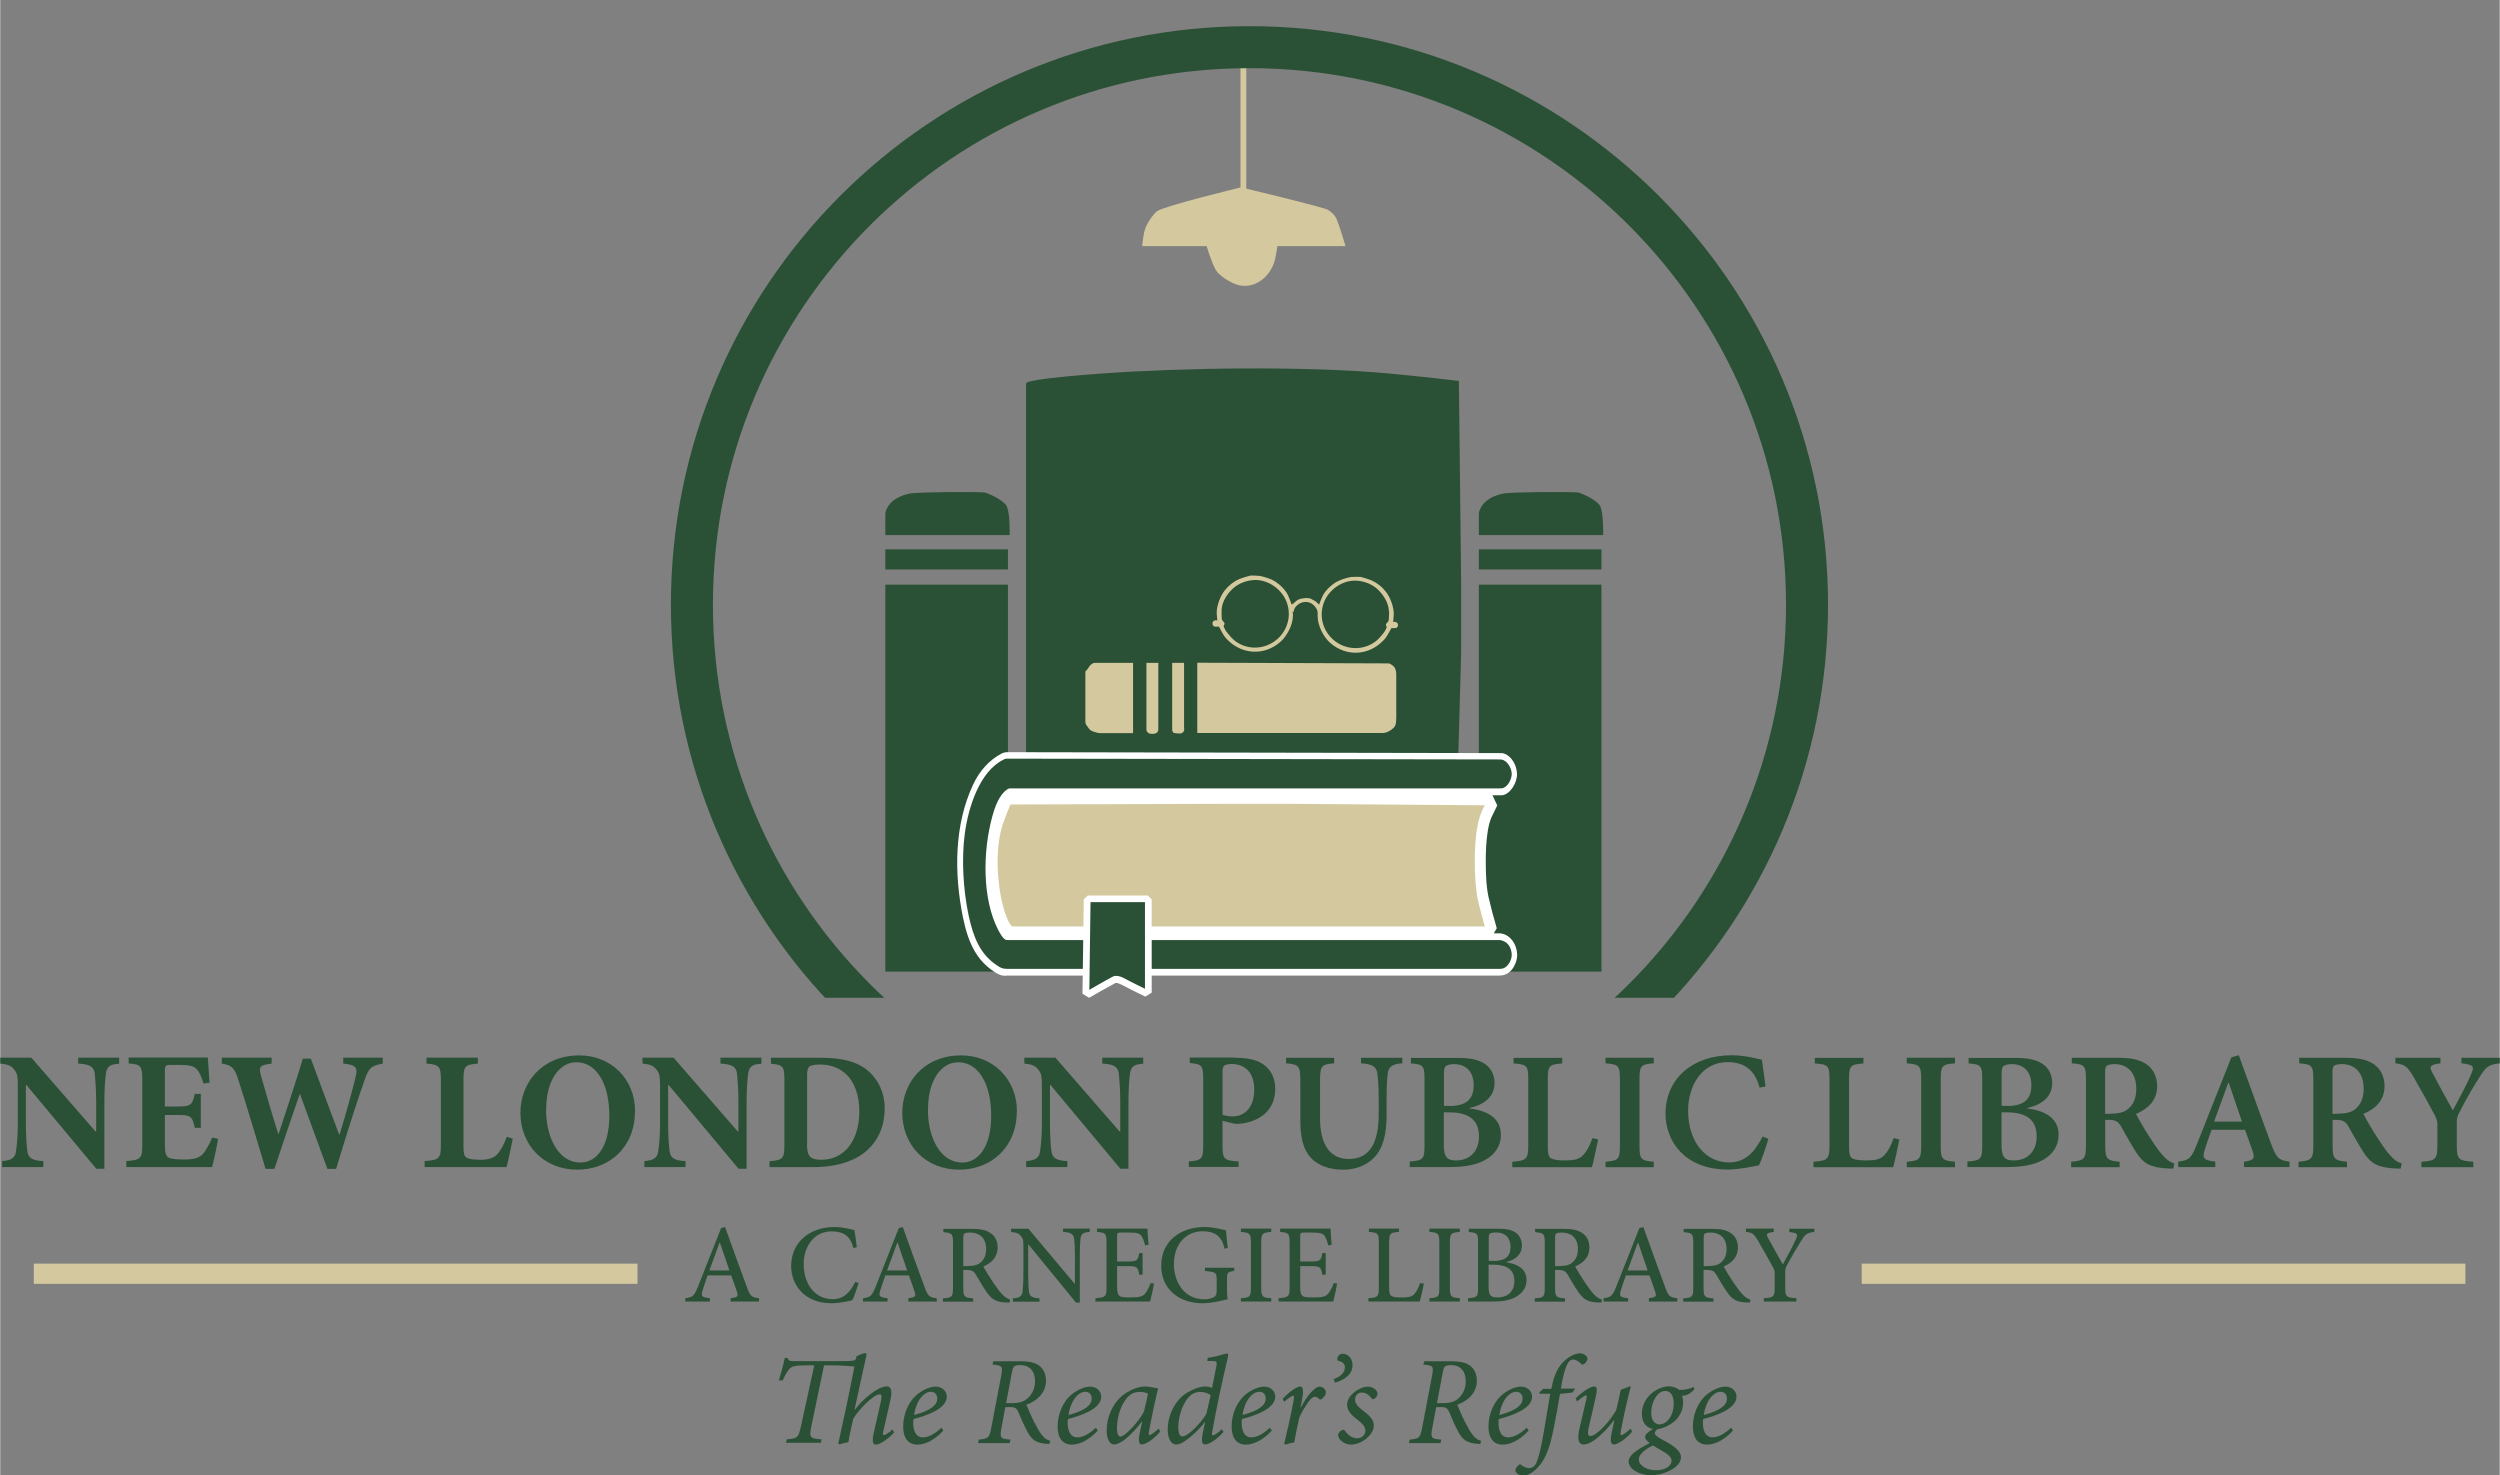 <?xml version="1.0" encoding="UTF-8"?><svg id="Layer_1" xmlns="http://www.w3.org/2000/svg" xmlns:xlink="http://www.w3.org/1999/xlink" viewBox="0 0 189.18 111.67" width="305" height="180"><rect x="0" y="0" width="189.18" height="111.67" fill="#808080" stroke="none"/><defs><style>.cls-1,.cls-2,.cls-3,.cls-4{fill-rule:evenodd;}.cls-1,.cls-3{fill:#fff;}.cls-2,.cls-5{fill:#2a5135;}.cls-3{stroke:#fff;stroke-miterlimit:10;stroke-width:.53px;}.cls-6{clip-path:url(#clippath);}.cls-7{fill:none;}.cls-8,.cls-4{fill:#d4c99e;}</style><clipPath id="clippath"><rect class="cls-7" x="44.6" width="96.29" height="75.52"/></clipPath></defs><path class="cls-4" d="m93.87,4.07v10.12s-5.69,1.38-6.31,1.79c-.16.11-.79.84-.96,1.52-.11.45-.17,1.13-.17,1.13h4.88s.36,1.22.69,1.8c.25.43,1,.89,1.5,1.08,1.23.47,2.66-.39,3.01-1.98.08-.38.15-.9.15-.9h5.16s-.4-1.37-.67-2.04c-.12-.3-.52-.68-.81-.77-1.42-.44-6.03-1.54-6.03-1.54V4.08h-.45Z"/><path class="cls-2" d="m77.64,29.11v34.41s4.23-.33,7.11-.5c4.78-.29,17.97-.41,23.6.26.83.1,1.83.24,1.83.24l.39-14.06v-5.4s-.17-15.23-.17-15.23c0,0-3.06-.36-5.39-.57-6.23-.57-15.63-.43-21.77.02-1.3.1-3.85.29-5.07.54-.48.1-.53.13-.53.28Z"/><rect class="cls-5" x="111.91" y="44.25" width="9.28" height="29.29"/><rect class="cls-5" x="111.91" y="41.58" width="9.28" height="1.52"/><path class="cls-2" d="m111.91,39.07v1.43h9.41s.04-1.52-.2-2.14c-.17-.44-1.22-.94-1.63-1.07-.35-.1-5.15-.05-5.71.06-.66.13-1.43.45-1.75,1.14-.11.23-.12.29-.12.58Z"/><rect class="cls-5" x="66.99" y="44.25" width="9.28" height="29.29"/><rect class="cls-5" x="66.99" y="41.58" width="9.28" height="1.52"/><path class="cls-2" d="m66.99,39.07v1.43h9.41s.04-1.52-.2-2.14c-.17-.44-1.22-.94-1.63-1.07-.35-.1-5.15-.05-5.71.06-.66.13-1.43.45-1.75,1.14-.11.23-.12.29-.12.58Z"/><path class="cls-4" d="m105.66,54.42v-3.32c0-.16,0-.19-.03-.32-.05-.24-.12-.33-.34-.48-.12-.08-.15-.09-.32-.09l-14.37-.05v5.32h13.89c.16,0,.19,0,.31-.02.3-.05.67-.34.75-.48.04-.08.07-.16.08-.25.02-.12.02-.15.02-.31Z"/><path class="cls-4" d="m89.6,55.13v-4.96h-.9v4.92c0,.16,0,.19.02.24.01.04.02.08.06.11.07.07.54.1.65.05.06-.03.09-.07.13-.12.05-.06.05-.09.05-.25Z"/><path class="cls-4" d="m87.65,55.13v-4.96h-.9v4.96c0,.16,0,.19.05.25.04.05.07.09.13.12.11.06.42.06.54,0,.06-.03.09-.07.13-.12.05-.06.05-.09.05-.25Z"/><path class="cls-4" d="m83.31,55.49h2.43v-5.32h-2.8c-.16,0-.19,0-.28.06-.23.13-.23.25-.42.48-.02.03-.04.05-.07.07-.04.02-.04.05-.04.21v3.59c0,.16.01.2.1.33.25.37.3.41.73.53.16.05.19.05.35.05Z"/><path class="cls-1" d="m76.14,73.84h37.28c.58.02,1.02-.31,1.27-.95.08-.2.13-.45.12-.67-.05-.92-.69-1.62-1.45-1.58h-37.12s-.02,0-.02,0c-.08-.09-.27-.4-.35-.55-.54-1.13-.84-2.42-.87-3.73-.05-1.51.12-3.02.49-4.46.14-.54.44-1.37.88-1.67l.06-.04h37.25c.58-.07,1.14-.92,1.12-1.62-.03-.65-.36-1.22-.84-1.48-.05-.02-.23-.09-.27-.09l-37.42-.07c-.18-.01-.36.03-.53.13-.88.47-1.62,1.28-2.1,2.31-1.45,3.08-1.45,6.75-.77,10.09.4,1.94,1.04,3.22,2.36,4.09.29.19.56.32.88.3Z"/><path class="cls-2" d="m76.13,73.33h37.3c.16,0,.19,0,.3-.03.44-.12.69-.74.67-1.06-.02-.45-.23-.88-.69-1.04-.14-.05-.17-.05-.33-.05h-37.04c-.16,0-.18,0-.24-.02-.22-.09-.47-.55-.58-.77-1.2-2.33-1.17-5.91-.42-8.62.18-.64.49-1.55,1.07-1.96.14-.1.17-.11.33-.11h37.01c.16,0,.19,0,.31-.06.36-.18.58-.7.58-1.03,0-.34-.23-.85-.59-1.03-.12-.06-.15-.06-.31-.07l-37.23-.06c-.16,0-.19,0-.34.08-1.78.87-2.66,3.55-2.93,5.63-.25,1.87-.12,4.23.3,6.19.37,1.7.91,2.95,2.16,3.76.1.07.21.14.32.18.15.06.19.06.35.06Z"/><path class="cls-3" d="m112.38,67.94c-.1-.5-.16-1.01-.18-1.53-.06-1.26-.08-3.46.41-4.63l.4-.82-.32-.68-14.87-.11c-3.56-.01-16.46.03-21.51.05l-.26.19c-.25.57-.48,1.15-.69,1.74-.32.94-.44,2.13-.43,3.14.02,1.48.2,2.86.68,4.24.12.36.43,1.07.81,1.21.03.01.18.05.2.05h36.03s.33-.57.33-.57c-.22-.75-.42-1.51-.6-2.28Z"/><path class="cls-4" d="m76.75,70.12h35.61s-.34-1.19-.52-2c-.3-1.35-.42-5.06.27-6.65.1-.24.25-.52.25-.52l-14.55-.11h-5.59s-15.76.05-15.76.05c0,0-.37.86-.59,1.52-.58,1.76-.44,4.4.02,6.13.1.37.3,1.08.56,1.43.1.14.13.15.29.15Z"/><path class="cls-4" d="m105.12,46.23c0,.19-.02.73-.04.76-.08.15-.22.2-.2.32,0,.05.05.1.06.16,0,.03-.15.33-.21.4-.3.37-.48.6-.83.81-1.11.69-2.58.4-3.37-.65-.59-.78-.68-1.81-.23-2.69.42-.81,1.37-1.45,2.37-1.39.61.04,1.21.29,1.61.68.38.37.79.96.82,1.6Zm-7.21-.02c.04-.16.12-.3.3-.44.22-.18.54-.26.83-.18.31.08.63.42.67.75.01.09,0,.17,0,.27-.01.75.46,1.62.94,2.04,1.23,1.08,2.93.98,4.04-.18.09-.09.16-.17.25-.31.15-.23.35-.62.35-.62,0,0,.17,0,.27,0,.14,0,.21-.06.23-.2.02-.12-.06-.25-.21-.27-.06,0-.16,0-.16,0,0,0,.04-.32.05-.52.03-.6-.28-1.37-.6-1.77-.3-.38-.66-.66-1.06-.84-.17-.08-.68-.24-.82-.27-.11-.02-.62-.01-.74,0-.37.06-.86.22-1.16.4-.41.25-.82.66-1.01,1.05-.12.25-.26.64-.26.64,0,0-.21-.22-.37-.31-.07-.04-.13-.06-.17-.08-.01,0-.03-.02-.04-.03-.22-.13-.7-.06-.88,0-.09.03-.16.06-.25.13-.15.12-.3.3-.35.25,0,0,0-.01-.01-.02l-.05.12.05.17v.22s.07.13.07.13c0,0,.04.05.09-.11Z"/><path class="cls-4" d="m92.44,46.14c-.01.19,0,.73.03.77.08.15.22.2.19.32-.01.05-.05.1-.07.16,0,.03.14.33.2.4.3.37.47.6.82.83,1.1.71,2.57.44,3.38-.6.6-.77.71-1.8.27-2.69-.41-.82-1.35-1.47-2.35-1.43-.61.03-1.21.27-1.62.65-.39.36-.81.95-.85,1.59Zm5.4.27c0,.06,0,.11,0,.17,0,.75-.49,1.61-.97,2.02-1.25,1.07-2.94.93-4.04-.23-.08-.09-.16-.17-.24-.31-.15-.23-.34-.63-.34-.63,0,0-.17,0-.27,0-.14,0-.2-.07-.23-.21-.02-.12.06-.25.21-.27.06,0,.16,0,.16,0,0,0-.04-.32-.05-.52-.02-.6.3-1.37.63-1.77.3-.37.67-.65,1.07-.83.17-.07.69-.23.82-.26.11-.02.62,0,.74.02.37.07.86.23,1.15.41.4.26.81.67.99,1.06.12.26.25.64.25.64l.05.17v.08s.03.08.03.08c.06.11.02.19.01.27,0,.03,0,.06,0,.09"/><path class="cls-1" d="m84.42,74.4s.08-.01.11,0c.13.04.23.07.36.14.59.31,1.18.61,1.78.89l.48-.3v-7.05l-.3-.3h-4.54l-.3.29-.1,7.15.51.3c.66-.39,1.32-.76,1.99-1.12Z"/><path class="cls-2" d="m86.64,74.84v-6.56h-4.12l-.09,6.64s1.25-.73,1.77-1c.21-.11.55-.06.92.15.51.28,1.51.76,1.51.76Z"/><g><path class="cls-5" d="m67.65,108.42c-.52.58-1.12.92-1.38.92-.24,0-.3-.27-.15-.92l.51-2.24c.11-.49.09-.65-.08-.65-.4,0-1.53,1.07-1.99,1.86-.1.42-.29,1.26-.37,1.76-.22.04-.48.1-.68.18l-.08-.08c.36-1.62.85-3.89,1.22-5.82-.53-.05-1.03-.09-1.66-.09h-.64l-.96,4.62c-.18.86-.1.92.78.98l-.06.26h-2.64l.06-.26c.81-.07.88-.12,1.07-.98l1.01-4.62h-.69c-.81,0-1.04.09-1.22.3-.14.17-.3.44-.48.84h-.29c.17-.55.34-1.17.45-1.7h.2c.1.22.18.24.44.24h3.69c.85,0,.98-.03,1.06-.18l.04-.19c.2-.1.53-.24.67-.24.09,0,.1.08.05.31-.31,1.33-.56,2.58-.87,3.98h.02c.68-.88,1.4-1.37,1.79-1.58.26-.13.46-.19.61-.19.27,0,.49.17.29,1.05l-.52,2.3c-.07.28-.05.34.02.34.1,0,.4-.18.67-.43l.11.22Z"/><path class="cls-5" d="m71.4,108.26c-.84.9-1.55,1.08-2.01,1.08s-1.05-.26-1.05-1.39c0-.9.39-1.9,1.14-2.47.41-.31.92-.53,1.32-.53.51,0,.84.35.84.76,0,.94-1.6,1.46-2.52,1.69-.02.11-.02.21-.02.31,0,.51.16,1.08.74,1.08.4,0,.92-.27,1.39-.73l.16.22Zm-1.34-2.81c-.26.14-.73.58-.9,1.65,1.36-.36,1.76-.8,1.76-1.24,0-.33-.2-.52-.48-.52-.13,0-.29.05-.39.11Z"/><path class="cls-5" d="m79.42,109.29h-.1c-.92-.05-1.24-.3-1.58-.93-.25-.47-.45-.92-.65-1.41-.15-.37-.28-.45-.62-.45h-.4l-.28,1.51c-.16.84-.1.89.67.95l-.06.26h-2.39l.06-.26c.73-.08.79-.11.95-.95l.73-3.83c.15-.79.11-.82-.65-.9l.07-.25h2.07c.52,0,1.02.07,1.35.3.32.22.56.6.56,1.17,0,.95-.72,1.55-1.48,1.82.1.27.35.85.57,1.28.22.43.39.73.59,1,.23.3.41.38.65.46l-.08.24Zm-2.84-3.09c.41,0,.74-.06,1.02-.24.43-.3.72-.8.72-1.39,0-.83-.43-1.25-1.13-1.25-.19,0-.34.03-.43.09-.09.06-.13.17-.18.42l-.45,2.37h.45Z"/><path class="cls-5" d="m83.09,108.26c-.84.9-1.55,1.08-2.01,1.08s-1.05-.26-1.05-1.39c0-.9.39-1.9,1.14-2.47.41-.31.92-.53,1.32-.53.51,0,.84.35.84.76,0,.94-1.6,1.46-2.52,1.69-.02.11-.02.21-.02.31,0,.51.16,1.08.74,1.08.4,0,.92-.27,1.39-.73l.16.22Zm-1.34-2.81c-.26.14-.73.58-.9,1.65,1.36-.36,1.76-.8,1.76-1.24,0-.33-.2-.52-.48-.52-.13,0-.29.05-.39.11Z"/><path class="cls-5" d="m87.8,108.34c-.52.64-1.15.99-1.39.99-.18,0-.31-.14-.17-.84l.19-.91h-.02c-.37.52-.82.98-1.23,1.32-.31.26-.63.43-.89.43s-.55-.31-.55-1.08c0-.96.45-2,1.14-2.58.48-.4,1.17-.73,1.77-.73.2,0,.39.03.59.07.13.03.26.06.36.06l.03.04c-.15.59-.44,1.89-.66,3.1-.07.33-.04.41.02.41.08,0,.41-.22.69-.5l.11.23Zm-1.24-1.49c.1-.38.25-1.07.31-1.37-.13-.07-.39-.13-.64-.13s-.52.08-.68.2c-.65.48-1.03,1.6-1.03,2.55,0,.43.12.63.26.63.37,0,1.45-1.21,1.77-1.87Z"/><path class="cls-5" d="m92.59,108.37c-.51.6-1.13.96-1.4.96-.19,0-.32-.15-.17-.89l.17-.81h-.02c-.43.58-.93,1-1.26,1.26-.35.29-.66.44-.93.44-.31,0-.62-.38-.62-1.14,0-.9.41-1.92,1.11-2.52.45-.39,1.24-.73,1.69-.73.13,0,.32,0,.56.11l.31-1.57c.09-.43.06-.47-.36-.47h-.31l.03-.24c.8-.1,1.32-.33,1.46-.33.09,0,.1.08.07.27-.45,1.91-.85,3.76-1.18,5.61-.05.23-.03.32.04.32.11,0,.42-.21.68-.47l.13.22Zm-1.29-1.41l.31-1.36c-.14-.13-.49-.25-.77-.25s-.5.08-.67.2c-.64.46-1.01,1.66-1.01,2.46,0,.49.13.71.3.71.49,0,1.54-1.18,1.85-1.75Z"/><path class="cls-5" d="m96.26,108.26c-.84.9-1.55,1.08-2.01,1.08s-1.05-.26-1.05-1.39c0-.9.39-1.9,1.14-2.47.41-.31.92-.53,1.32-.53.51,0,.84.35.84.76,0,.94-1.6,1.46-2.52,1.69-.02.11-.02.21-.02.31,0,.51.16,1.08.74,1.08.4,0,.92-.27,1.39-.73l.16.22Zm-1.34-2.81c-.26.14-.73.58-.9,1.65,1.36-.36,1.76-.8,1.76-1.24,0-.33-.2-.52-.48-.52-.13,0-.29.05-.39.11Z"/><path class="cls-5" d="m97.07,105.87c.49-.54,1.08-.93,1.33-.93.24,0,.25.44.11,1.11l-.1.48h.03c.49-.93,1.05-1.58,1.43-1.58.16,0,.32.11.41.24.07.12.07.28,0,.41-.07.11-.16.21-.25.28-.09.06-.16.06-.21,0-.11-.11-.22-.16-.33-.16-.11,0-.27.1-.49.4-.21.31-.5.75-.68,1.18-.15.64-.27,1.24-.38,1.87-.21.03-.47.1-.68.17l-.08-.08c.25-1.02.51-2.19.7-3.21.06-.31.06-.41-.02-.41-.09,0-.39.19-.68.46l-.12-.22Z"/><path class="cls-5" d="m100.93,104.38c.46-.17.82-.44.84-.85.02-.3-.18-.46-.47-.53-.06,0-.11-.07-.1-.16,0-.25.24-.38.42-.38.33,0,.76.32.73.91-.02.73-.74,1.12-1.33,1.28l-.09-.26Z"/><path class="cls-5" d="m101.25,108.65c0-.16.11-.3.28-.4.12-.06.19-.04.24.03.25.37.6.58.92.58.38,0,.63-.27.63-.57,0-.24-.11-.45-.55-.8-.43-.32-.83-.68-.83-1.16,0-.29.11-.59.5-.92.3-.26.75-.46,1.06-.46.42,0,.74.29.74.53,0,.16-.1.31-.24.39-.1.06-.15.04-.21-.04-.19-.24-.42-.43-.74-.43-.28,0-.51.21-.51.53,0,.34.28.58.62.85.57.43.8.71.8,1.12,0,.72-.95,1.44-1.73,1.44-.45,0-.96-.35-.96-.69Z"/><path class="cls-5" d="m112.03,109.29h-.1c-.92-.05-1.24-.3-1.58-.93-.25-.47-.45-.92-.65-1.41-.15-.37-.28-.45-.62-.45h-.4l-.28,1.51c-.16.84-.11.89.67.95l-.06.26h-2.39l.06-.26c.73-.08.79-.11.95-.95l.73-3.83c.15-.79.11-.82-.65-.9l.07-.25h2.07c.52,0,1.02.07,1.35.3.32.22.56.6.56,1.17,0,.95-.71,1.55-1.48,1.82.11.27.35.85.57,1.28.22.43.39.73.59,1,.23.3.41.38.65.46l-.08.24Zm-2.84-3.09c.41,0,.74-.06,1.02-.24.43-.3.71-.8.71-1.39,0-.83-.43-1.25-1.12-1.25-.19,0-.34.03-.43.09-.09.06-.13.17-.18.42l-.45,2.37h.45Z"/><path class="cls-5" d="m115.7,108.26c-.84.9-1.55,1.08-2.01,1.08s-1.05-.26-1.05-1.39c0-.9.39-1.9,1.14-2.47.41-.31.92-.53,1.32-.53.51,0,.84.35.84.76,0,.94-1.6,1.46-2.52,1.69-.02.11-.02.21-.02.31,0,.51.16,1.08.74,1.08.4,0,.92-.27,1.39-.73l.16.22Zm-1.34-2.81c-.26.14-.73.58-.9,1.65,1.36-.36,1.76-.8,1.76-1.24,0-.33-.2-.52-.48-.52-.13,0-.29.05-.39.11Z"/><path class="cls-5" d="m117.4,105.09c.14-.72.37-1.42.8-1.9.44-.49.98-.76,1.36-.76.33,0,.58.24.57.41,0,.14-.13.31-.24.39-.08.06-.17.07-.24,0-.2-.21-.4-.33-.6-.33-.35,0-.64.44-.93,2.2h1.08l-.2.3-.95.1c-.17,1.05-.28,1.63-.49,2.69-.33,1.64-.69,2.36-1.21,2.9-.42.45-.82.6-1.08.6-.28,0-.6-.19-.59-.41,0-.12.11-.29.26-.4.08-.07.12-.06.18,0,.15.14.43.24.6.24.16,0,.31-.08.41-.19.12-.14.35-.54.67-2.39.23-1.32.35-2.12.51-3.05h-.79l-.03-.1.29-.27h.61Z"/><path class="cls-5" d="m123.51,108.36c-.46.55-1.09.97-1.38.97-.2,0-.33-.18-.14-1.01.08-.33.11-.52.18-.84h-.02c-.47.62-1.03,1.2-1.54,1.55-.27.19-.54.3-.77.3-.26,0-.56-.18-.31-1.21.17-.73.34-1.47.51-2.19.06-.24.05-.32-.03-.32-.07,0-.33.19-.67.46l-.1-.23c.55-.55,1.14-.9,1.4-.9.22,0,.26.19.11.83-.17.75-.34,1.53-.53,2.29-.1.47-.03.63.12.63.53,0,1.6-1.28,1.97-1.97.11-.44.22-.94.34-1.53l.66-.25h.1c-.26,1.01-.51,2.08-.74,3.32-.06.29-.04.37.03.37.08,0,.43-.23.69-.5l.12.23Z"/><path class="cls-5" d="m128.22,105.16c-.28.3-.52.42-.68.45-.08.02-.14.03-.25.03.05.13.08.28.08.53,0,.68-.37,1.18-.72,1.46-.26.21-.69.45-1.23.55-.11.09-.19.19-.19.3,0,.14.23.31.69.55.92.49,1.29.86,1.29,1.27,0,.79-1.34,1.36-2.25,1.36s-1.73-.48-1.71-1.07c0-.41.55-.84,1.6-1.37-.24-.15-.36-.34-.35-.47,0-.15.13-.32.58-.59-.54-.12-.83-.52-.83-1.16s.31-1.21.8-1.59c.39-.32.88-.48,1.22-.48.31,0,.6.09.81.27.55,0,.9-.12,1.08-.23l.07.18Zm-1.72,5.41c0-.26-.26-.5-.7-.75-.32-.19-.58-.34-.72-.41-.64.3-1.06.69-1.06,1.04,0,.49.63.83,1.3.83.72,0,1.17-.33,1.17-.71Zm.16-4.37c0-.54-.22-.92-.64-.92-.28,0-.52.17-.7.43-.2.29-.36.73-.36,1.24,0,.56.28.86.62.86.51,0,1.08-.58,1.08-1.6Z"/><path class="cls-5" d="m131.17,108.26c-.84.9-1.55,1.08-2.01,1.08s-1.05-.26-1.05-1.39c0-.9.39-1.9,1.14-2.47.41-.31.92-.53,1.32-.53.51,0,.84.35.84.76,0,.94-1.6,1.46-2.52,1.69-.02.11-.02.21-.02.31,0,.51.16,1.08.74,1.08.4,0,.92-.27,1.39-.73l.16.22Zm-1.34-2.81c-.26.14-.73.58-.9,1.65,1.36-.36,1.76-.8,1.76-1.24,0-.33-.2-.52-.48-.52-.13,0-.29.05-.39.11Z"/></g><g><path class="cls-5" d="m9.01,80.51c-.69.04-.95.2-1.02.79-.04.39-.11.99-.11,2.11v5.05h-.61l-5.29-6.34h-.04v2.86c0,1.12.06,1.68.1,2.06.06.56.28.8,1.22.84v.45H.14v-.45c.71-.05,1.01-.25,1.06-.8.05-.42.13-.98.13-2.1v-2.66c0-.83-.03-1.07-.27-1.36-.23-.31-.52-.41-1.06-.46v-.45h2.35l4.86,5.59h.05v-2.24c0-1.12-.08-1.72-.1-2.09-.06-.55-.33-.76-1.26-.81v-.45h3.1v.45Z"/><path class="cls-5" d="m16.48,86.22c-.08.57-.34,1.73-.45,2.11h-6.49v-.45c1.08-.09,1.21-.17,1.21-1.25v-4.89c0-1.11-.13-1.17-1.03-1.25v-.45h5.99c.01.23.08,1.12.13,1.91l-.46.06c-.13-.45-.29-.87-.52-1.09-.22-.23-.56-.32-1.27-.32h-.61c-.47,0-.52.03-.52.45v2.7h.85c1.07,0,1.23-.06,1.41-.96h.46v2.57h-.46c-.18-.92-.33-.97-1.41-.97h-.85v2.2c0,.6.05.92.31,1.04.23.1.66.13,1.15.13.65,0,1.11-.09,1.41-.41.24-.28.47-.69.71-1.25l.45.09Z"/><path class="cls-5" d="m28.93,80.51c-.84.14-1.06.31-1.4,1.37-.29.81-1.04,3.03-2.11,6.59h-.66c-.69-1.9-1.36-3.72-2.07-5.65h-.03c-.66,1.92-1.31,3.82-1.91,5.65h-.67c-.69-2.29-1.32-4.43-2.04-6.68-.31-.99-.52-1.17-1.27-1.29v-.45h3.77v.45c-.97.11-.98.29-.8.94.42,1.49.85,2.96,1.3,4.38h.03c.6-1.81,1.23-3.73,1.83-5.69h.61c.71,1.93,1.44,3.88,2.14,5.74h.03c.5-1.57,1.02-3.55,1.2-4.29.18-.76.11-.98-.92-1.08v-.45h2.99v.45Z"/><path class="cls-5" d="m38.79,86.18c-.1.53-.37,1.81-.47,2.15h-6.2v-.45c1.11-.09,1.23-.18,1.23-1.25v-4.87c0-1.09-.13-1.17-1.09-1.26v-.45h3.89v.45c-.98.09-1.09.17-1.09,1.26v4.96c0,.6.05.83.32.94.22.09.56.12.95.12.53,0,.99-.09,1.3-.43.24-.27.47-.67.71-1.31l.45.14Z"/><path class="cls-5" d="m48.04,84.11c0,2.75-1.97,4.42-4.36,4.42-2.55,0-4.31-1.87-4.31-4.31,0-2.19,1.55-4.34,4.47-4.34,2.32,0,4.21,1.72,4.21,4.24Zm-6.73-.14c0,2.18.97,4.02,2.6,4.02,1.21,0,2.19-1.18,2.19-3.53,0-2.53-1.03-4.06-2.49-4.06-1.29,0-2.29,1.36-2.29,3.56Z"/><path class="cls-5" d="m57.62,80.51c-.69.04-.95.2-1.02.79-.04.39-.11.99-.11,2.11v5.05h-.61l-5.29-6.34h-.04v2.86c0,1.12.06,1.68.1,2.06.06.56.28.8,1.22.84v.45h-3.12v-.45c.71-.05,1.01-.25,1.06-.8.05-.42.13-.98.13-2.1v-2.66c0-.83-.03-1.07-.27-1.36-.23-.31-.52-.41-1.06-.46v-.45h2.35l4.86,5.59h.05v-2.24c0-1.12-.08-1.72-.1-2.09-.06-.55-.33-.76-1.26-.81v-.45h3.1v.45Z"/><path class="cls-5" d="m62.17,80.06c1.59,0,2.83.32,3.65,1.11.62.6,1.12,1.5,1.12,2.7,0,1.55-.62,2.66-1.59,3.41-.94.71-2.27,1.06-3.86,1.06h-3.27v-.45c1.01-.09,1.13-.18,1.13-1.26v-4.86c0-1.09-.11-1.17-1.02-1.26v-.45h3.83Zm-1.11,6.49c0,.92.19,1.23,1.08,1.23,1.71,0,2.88-1.4,2.88-3.67,0-1.21-.37-2.18-.94-2.75-.53-.52-1.21-.79-2.07-.79-.46,0-.73.1-.8.18-.11.12-.14.33-.14.7v5.09Z"/><path class="cls-5" d="m76.94,84.11c0,2.75-1.97,4.42-4.36,4.42-2.55,0-4.31-1.87-4.31-4.31,0-2.19,1.55-4.34,4.47-4.34,2.32,0,4.21,1.72,4.21,4.24Zm-6.73-.14c0,2.18.97,4.02,2.6,4.02,1.21,0,2.19-1.18,2.19-3.53,0-2.53-1.03-4.06-2.49-4.06-1.29,0-2.29,1.36-2.29,3.56Z"/><path class="cls-5" d="m86.52,80.51c-.69.04-.95.2-1.02.79-.04.39-.11.99-.11,2.11v5.05h-.61l-5.29-6.34h-.04v2.86c0,1.12.06,1.68.1,2.06.06.56.28.8,1.22.84v.45h-3.12v-.45c.71-.05,1.01-.25,1.06-.8.05-.42.13-.98.13-2.1v-2.66c0-.83-.03-1.07-.27-1.36-.23-.31-.52-.41-1.06-.46v-.45h2.35l4.86,5.59h.05v-2.24c0-1.12-.08-1.72-.1-2.09-.06-.55-.33-.76-1.26-.81v-.45h3.1v.45Z"/><path class="cls-5" d="m93.41,80.06c.97,0,1.69.14,2.2.51.56.39.89,1.02.89,1.84,0,1.69-1.25,2.47-2.56,2.63-.19.03-.39.03-.53.01l-.9-.22v1.85c0,1.07.11,1.15,1.22,1.23v.41h-3.77v-.41c.98-.09,1.09-.18,1.09-1.25v-4.95c0-1.09-.11-1.17-1.02-1.25v-.42h3.37Zm-.9,4.31c.17.06.46.13.78.13.6,0,1.62-.37,1.62-2.05,0-1.41-.84-1.92-1.71-1.92-.28,0-.48.06-.56.13-.09.08-.13.22-.13.47v3.25Z"/><path class="cls-5" d="m106.11,80.48c-.73.04-1.03.27-1.09.75-.05.37-.09.87-.09,1.87v1.26c0,1.4-.22,2.48-.94,3.25-.58.61-1.45.92-2.33.92-.8,0-1.58-.18-2.18-.64-.73-.57-1.08-1.51-1.08-3v-3.07c0-1.18-.12-1.25-1.08-1.34v-.42h3.64v.42c-.95.08-1.07.15-1.07,1.34v2.81c0,1.96.73,3.09,2.18,3.09,1.63,0,2.26-1.29,2.26-3.41v-1.21c0-.99-.06-1.5-.11-1.9-.08-.46-.36-.67-1.23-.72v-.42h3.13v.42Z"/><path class="cls-5" d="m111.2,83.89c1.4.18,2.38.76,2.38,2,0,.85-.46,1.51-1.2,1.91-.65.37-1.58.53-2.62.53h-3.08v-.42c1.02-.08,1.12-.17,1.12-1.23v-4.96c0-1.07-.09-1.16-1.03-1.23v-.42h3.55c.97,0,1.58.14,2.04.45.46.29.74.83.74,1.44,0,1.22-1.04,1.72-1.9,1.9v.05Zm-1.53-.18c1.29,0,1.85-.51,1.85-1.57s-.61-1.6-1.49-1.6c-.29,0-.53.08-.62.15-.1.08-.14.25-.14.57v2.44h.41Zm-.41,2.94c0,.93.25,1.2.98,1.18.83-.01,1.68-.54,1.68-1.82s-.8-1.82-2.28-1.82h-.38v2.46Z"/><path class="cls-5" d="m120.94,86.24c-.1.5-.36,1.74-.47,2.1h-6.03v-.41c1.08-.09,1.21-.18,1.21-1.26v-4.95c0-1.08-.11-1.16-1.11-1.23v-.42h3.68v.42c-.98.08-1.09.15-1.09,1.23v5c0,.62.05.87.3.98.23.1.6.13,1.04.13.61,0,1.06-.08,1.35-.42.24-.25.47-.66.69-1.27l.43.1Z"/><path class="cls-5" d="m121.5,88.34v-.41c.98-.09,1.09-.17,1.09-1.25v-4.95c0-1.08-.11-1.17-1.09-1.25v-.42h3.65v.42c-.98.08-1.08.17-1.08,1.25v4.95c0,1.07.1,1.16,1.08,1.25v.41h-3.65Z"/><path class="cls-5" d="m133.83,86.18c-.18.61-.5,1.58-.71,2.01-.34.08-1.48.33-2.37.33-3.3,0-4.71-2.2-4.71-4.21,0-2.65,2.02-4.44,5-4.44,1.03,0,1.95.27,2.29.34.1.7.19,1.27.28,2.02l-.45.09c-.38-1.45-1.29-1.93-2.41-1.93-1.95,0-3,1.76-3,3.67,0,2.34,1.3,3.92,3.1,3.92,1.16,0,1.9-.69,2.54-1.96l.42.17Z"/><path class="cls-5" d="m143.74,86.24c-.1.5-.36,1.74-.47,2.1h-6.03v-.41c1.08-.09,1.21-.18,1.21-1.26v-4.95c0-1.08-.11-1.16-1.11-1.23v-.42h3.68v.42c-.98.08-1.09.15-1.09,1.23v5c0,.62.05.87.3.98.23.1.6.13,1.04.13.61,0,1.06-.08,1.35-.42.24-.25.47-.66.69-1.27l.43.1Z"/><path class="cls-5" d="m144.3,88.34v-.41c.98-.09,1.09-.17,1.09-1.25v-4.95c0-1.08-.11-1.17-1.09-1.25v-.42h3.65v.42c-.98.08-1.08.17-1.08,1.25v4.95c0,1.07.1,1.16,1.08,1.25v.41h-3.65Z"/><path class="cls-5" d="m153.41,83.89c1.4.18,2.38.76,2.38,2,0,.85-.46,1.51-1.2,1.91-.65.37-1.58.53-2.62.53h-3.08v-.42c1.02-.08,1.12-.17,1.12-1.23v-4.96c0-1.07-.09-1.16-1.03-1.23v-.42h3.55c.97,0,1.58.14,2.04.45.46.29.74.83.74,1.44,0,1.22-1.04,1.72-1.9,1.9v.05Zm-1.53-.18c1.29,0,1.85-.51,1.85-1.57s-.61-1.6-1.49-1.6c-.29,0-.53.08-.62.15-.1.08-.14.25-.14.57v2.44h.41Zm-.41,2.94c0,.93.25,1.2.98,1.18.83-.01,1.68-.54,1.68-1.82s-.8-1.82-2.28-1.82h-.38v2.46Z"/><path class="cls-5" d="m164.48,88.45c-.1,0-.25-.01-.39-.01-1.37-.06-1.88-.39-2.42-1.21-.37-.56-.76-1.29-1.13-1.93-.2-.38-.43-.54-.93-.54h-.29v1.92c0,1.04.12,1.16,1.09,1.25v.41h-3.67v-.41c.98-.09,1.12-.19,1.12-1.25v-4.98c0-1.04-.11-1.15-1.07-1.22v-.42h3.42c1.04,0,1.68.13,2.19.46.51.34.85.9.85,1.69,0,1.11-.73,1.73-1.6,2.1.2.39.69,1.25,1.07,1.82.46.7.73,1.08,1,1.36.29.33.54.48.83.57l-.08.38Zm-4.75-4.16c.59,0,1.01-.1,1.3-.34.45-.37.64-.88.64-1.54,0-1.36-.81-1.87-1.63-1.87-.33,0-.52.06-.61.13-.09.08-.12.22-.12.51v3.12h.42Z"/><path class="cls-5" d="m169.82,88.34v-.41c.76-.11.84-.25.66-.79-.14-.42-.36-1.02-.58-1.63h-2.53c-.17.47-.34.95-.5,1.46-.22.69-.15.84.78.95v.41h-2.81v-.41c.83-.11.99-.23,1.42-1.32l2.61-6.58.56-.15c.81,2.21,1.62,4.5,2.44,6.69.42,1.12.58,1.26,1.4,1.36v.41h-3.45Zm-1.15-6.38h-.04c-.37.98-.71,1.97-1.07,2.93h2.11l-1-2.93Z"/><path class="cls-5" d="m181.69,88.45c-.1,0-.25-.01-.39-.01-1.37-.06-1.88-.39-2.42-1.21-.37-.56-.76-1.29-1.13-1.93-.2-.38-.43-.54-.93-.54h-.29v1.92c0,1.04.12,1.16,1.09,1.25v.41h-3.67v-.41c.98-.09,1.12-.19,1.12-1.25v-4.98c0-1.04-.11-1.15-1.07-1.22v-.42h3.42c1.04,0,1.68.13,2.19.46.51.34.85.9.85,1.69,0,1.11-.73,1.73-1.6,2.1.2.39.69,1.25,1.07,1.82.46.7.73,1.08,1,1.36.29.33.54.48.83.57l-.08.38Zm-4.75-4.16c.59,0,1.01-.1,1.3-.34.45-.37.64-.88.64-1.54,0-1.36-.81-1.87-1.63-1.87-.33,0-.52.06-.61.13-.09.08-.12.22-.12.51v3.12h.42Z"/><path class="cls-5" d="m189.18,80.48c-.84.09-1.06.28-1.53,1.04-.51.81-.88,1.43-1.49,2.6-.18.33-.23.48-.23.85v1.67c0,1.12.1,1.2,1.25,1.29v.41h-3.93v-.41c1.09-.08,1.21-.17,1.21-1.29v-1.51c0-.29-.05-.42-.2-.73-.38-.72-.85-1.57-1.58-2.85-.5-.85-.67-.98-1.4-1.07v-.42h3.41v.42c-.85.11-.84.27-.61.71.48.93,1.03,1.91,1.55,2.85.41-.76,1.07-1.97,1.39-2.75.24-.56.22-.71-.74-.81v-.42h2.9v.42Z"/><path class="cls-5" d="m55.28,98.51v-.25c.53-.07.59-.14.48-.48-.1-.32-.26-.75-.44-1.25h-1.78c-.13.36-.25.71-.36,1.06-.17.52-.11.6.53.67v.25h-1.86v-.25c.55-.08.66-.14.96-.88l1.75-4.43.3-.08c.53,1.46,1.09,3.05,1.64,4.52.26.73.38.81.93.87v.25h-2.15Zm-.81-4.45h-.03c-.26.7-.52,1.42-.77,2.1h1.52l-.72-2.1Z"/><path class="cls-5" d="m64.97,97.1c-.12.39-.33,1.03-.48,1.31-.24.06-.96.23-1.56.23-2.14,0-3.07-1.47-3.07-2.81,0-1.78,1.37-2.96,3.29-2.96.69,0,1.27.19,1.5.23.07.48.13.83.18,1.3l-.26.06c-.23-.92-.76-1.26-1.64-1.26-1.38,0-2.12,1.19-2.12,2.47,0,1.58.91,2.66,2.18,2.66.84,0,1.3-.47,1.73-1.31l.25.09Z"/><path class="cls-5" d="m68.73,98.51v-.25c.53-.07.59-.14.48-.48-.1-.32-.26-.75-.44-1.25h-1.78c-.13.36-.25.71-.36,1.06-.17.52-.11.6.53.67v.25h-1.86v-.25c.55-.08.66-.14.96-.88l1.75-4.43.3-.08c.53,1.46,1.09,3.05,1.64,4.52.26.73.38.81.93.87v.25h-2.15Zm-.81-4.45h-.03c-.26.7-.52,1.42-.77,2.1h1.52l-.72-2.1Z"/><path class="cls-5" d="m76.39,98.58c-.09,0-.19,0-.29,0-.72-.03-1.06-.23-1.44-.78-.28-.4-.58-.92-.82-1.33-.15-.25-.3-.35-.7-.35h-.25v1.33c0,.71.08.77.75.82v.25h-2.29v-.25c.69-.05.76-.11.76-.82v-3.38c0-.71-.08-.75-.73-.81v-.25h2.16c.64,0,1.06.08,1.38.3.35.22.57.59.57,1.11,0,.73-.46,1.17-1.08,1.44.14.27.49.84.75,1.22.31.45.48.68.68.89.22.24.41.34.59.39l-.03.23Zm-3.13-2.76c.42,0,.7-.07.91-.24.31-.25.45-.59.45-1.04,0-.92-.59-1.25-1.2-1.25-.25,0-.38.03-.45.08-.06.05-.08.14-.08.37v2.09h.37Z"/><path class="cls-5" d="m82.47,93.24c-.48.03-.67.14-.71.51-.03.26-.05.65-.05,1.43v3.41h-.29l-3.6-4.4h-.02v2.09c0,.77.03,1.18.05,1.42.04.42.23.53.81.57v.25h-2.02v-.25c.48-.03.7-.14.74-.55.03-.26.06-.67.06-1.44v-1.85c0-.6-.02-.66-.18-.87-.17-.21-.35-.28-.75-.31v-.25h1.31l3.49,4.16h.03v-1.98c0-.77-.03-1.16-.06-1.41-.04-.37-.24-.49-.84-.53v-.25h2.02v.25Z"/><path class="cls-5" d="m87.32,97.16c-.04.3-.22,1.09-.29,1.35h-4.14v-.25c.76-.06.84-.13.84-.82v-3.35c0-.75-.08-.79-.72-.85v-.25h3.82c0,.2.04.78.08,1.23l-.26.04c-.08-.35-.17-.55-.28-.72-.13-.19-.36-.25-.94-.25h-.6c-.27,0-.3.03-.3.28v1.91h.76c.76,0,.81-.07.92-.64h.25v1.64h-.25c-.11-.6-.18-.65-.92-.65h-.76v1.57c0,.4.05.59.2.7.16.1.46.1.87.1.61,0,.86-.07,1.04-.28.15-.18.31-.47.43-.81l.25.04Z"/><path class="cls-5" d="m93.38,96.19c-.49.08-.53.12-.53.63v.71c0,.3,0,.57.06.8-.52.13-1.23.31-1.9.31-1.89,0-3.14-1.15-3.14-2.84,0-1.96,1.58-2.93,3.26-2.93.71,0,1.36.19,1.64.25.03.29.07.75.14,1.34l-.25.05c-.2-1.02-.84-1.32-1.65-1.32-1.24,0-2.18.95-2.18,2.5,0,1.24.7,2.65,2.3,2.65.26,0,.52-.05.69-.14.16-.08.25-.2.25-.53v-.74c0-.61-.05-.66-.89-.73v-.25h2.22v.25Z"/><path class="cls-5" d="m93.9,98.51v-.25c.68-.05.76-.1.76-.82v-3.37c0-.72-.08-.77-.76-.83v-.25h2.3v.25c-.68.06-.76.11-.76.83v3.37c0,.72.08.77.76.82v.25h-2.3Z"/><path class="cls-5" d="m101.18,97.16c-.04.3-.22,1.09-.29,1.35h-4.14v-.25c.76-.06.84-.13.84-.82v-3.35c0-.75-.08-.79-.72-.85v-.25h3.82c0,.2.04.78.08,1.23l-.26.04c-.08-.35-.17-.55-.28-.72-.13-.19-.36-.25-.94-.25h-.6c-.27,0-.3.03-.3.28v1.91h.76c.76,0,.81-.07.92-.64h.25v1.64h-.25c-.11-.6-.18-.65-.92-.65h-.76v1.57c0,.4.05.59.2.7.16.1.46.1.87.1.61,0,.86-.07,1.04-.28.15-.18.31-.47.43-.81l.25.04Z"/><path class="cls-5" d="m107.75,97.16c-.05.28-.23,1.09-.31,1.35h-3.89v-.25c.71-.05.79-.11.79-.83v-3.37c0-.72-.06-.76-.75-.82v-.25h2.28v.25c-.66.05-.75.09-.75.82v3.34c0,.45.04.61.2.7.16.09.44.1.78.1.45,0,.74-.04.93-.26.15-.17.3-.44.44-.84l.26.06Z"/><path class="cls-5" d="m108.17,98.51v-.25c.68-.05.75-.1.75-.82v-3.37c0-.72-.08-.77-.75-.83v-.25h2.3v.25c-.68.06-.75.11-.75.83v3.37c0,.72.08.77.75.82v.25h-2.3Z"/><path class="cls-5" d="m113.99,95.54c.87.13,1.53.5,1.53,1.35,0,.56-.31,1-.81,1.27-.43.25-1.02.35-1.69.35h-1.93v-.25c.71-.05.76-.11.76-.81v-3.39c0-.7-.03-.75-.7-.81v-.25h2.23c.65,0,1.03.1,1.31.29.3.2.48.57.48.97,0,.81-.68,1.14-1.18,1.26v.03Zm-.98-.1c.92,0,1.3-.36,1.3-1.08,0-.61-.35-1.08-1.09-1.08-.2,0-.38.03-.46.08-.08.05-.1.15-.1.42v1.65h.36Zm-.36,1.99c0,.61.16.78.69.77.65,0,1.26-.36,1.26-1.24s-.58-1.24-1.6-1.24h-.35v1.71Z"/><path class="cls-5" d="m121.18,98.58c-.09,0-.19,0-.29,0-.72-.03-1.06-.23-1.44-.78-.28-.4-.58-.92-.82-1.33-.15-.25-.3-.35-.7-.35h-.25v1.33c0,.71.08.77.75.82v.25h-2.29v-.25c.69-.05.76-.11.76-.82v-3.38c0-.71-.08-.75-.73-.81v-.25h2.16c.64,0,1.06.08,1.38.3.35.22.57.59.57,1.11,0,.73-.46,1.17-1.08,1.44.14.27.49.84.75,1.22.31.45.48.68.68.89.22.24.41.34.59.39l-.03.23Zm-3.13-2.76c.42,0,.7-.07.91-.24.31-.25.45-.59.45-1.04,0-.92-.59-1.25-1.2-1.25-.25,0-.38.03-.45.08-.06.05-.08.14-.08.37v2.09h.37Z"/><path class="cls-5" d="m124.78,98.51v-.25c.53-.07.59-.14.48-.48-.1-.32-.26-.75-.44-1.25h-1.78c-.13.36-.25.71-.36,1.06-.17.52-.11.6.53.67v.25h-1.86v-.25c.55-.08.66-.14.96-.88l1.75-4.43.3-.08c.53,1.46,1.09,3.05,1.64,4.52.26.73.38.81.93.87v.25h-2.15Zm-.81-4.45h-.03c-.26.7-.52,1.42-.77,2.1h1.52l-.72-2.1Z"/><path class="cls-5" d="m132.43,98.58c-.09,0-.19,0-.29,0-.72-.03-1.06-.23-1.44-.78-.28-.4-.58-.92-.82-1.33-.15-.25-.3-.35-.71-.35h-.25v1.33c0,.71.08.77.75.82v.25h-2.29v-.25c.69-.05.76-.11.76-.82v-3.38c0-.71-.08-.75-.73-.81v-.25h2.16c.64,0,1.06.08,1.38.3.35.22.57.59.57,1.11,0,.73-.46,1.17-1.08,1.44.14.27.49.84.75,1.22.31.45.48.68.68.89.22.24.41.34.59.39l-.03.23Zm-3.13-2.76c.42,0,.7-.07.91-.24.31-.25.45-.59.45-1.04,0-.92-.59-1.25-1.2-1.25-.25,0-.38.03-.45.08-.06.05-.08.14-.08.37v2.09h.37Z"/><path class="cls-5" d="m137.31,93.24c-.58.07-.69.17-1.01.68-.37.6-.65,1.07-1.06,1.82-.11.22-.14.32-.14.54v1.15c0,.72.07.78.84.83v.25h-2.46v-.25c.75-.05.82-.11.82-.83v-1.09c0-.18-.03-.26-.17-.5-.28-.51-.59-1.07-1.06-1.88-.34-.58-.44-.67-.94-.72v-.25h2.1v.25c-.6.08-.58.18-.42.47.35.66.75,1.35,1.11,1.99.3-.55.76-1.38.98-1.89.19-.41.16-.48-.49-.56v-.25h1.89v.25Z"/></g><rect class="cls-8" x="2.54" y="95.64" width="45.69" height="1.53"/><rect class="cls-8" x="140.89" y="95.64" width="45.69" height="1.53"/><g class="cls-6"><path class="cls-2" d="m135.16,45.77c0-22.43-18.18-40.61-40.61-40.61s-40.61,18.18-40.61,40.61,18.18,40.61,40.61,40.61,40.61-18.18,40.61-40.61Zm3.18,0c0-24.19-19.61-43.79-43.79-43.79s-43.79,19.61-43.79,43.79,19.61,43.79,43.79,43.79,43.79-19.61,43.79-43.79Z"/></g></svg>